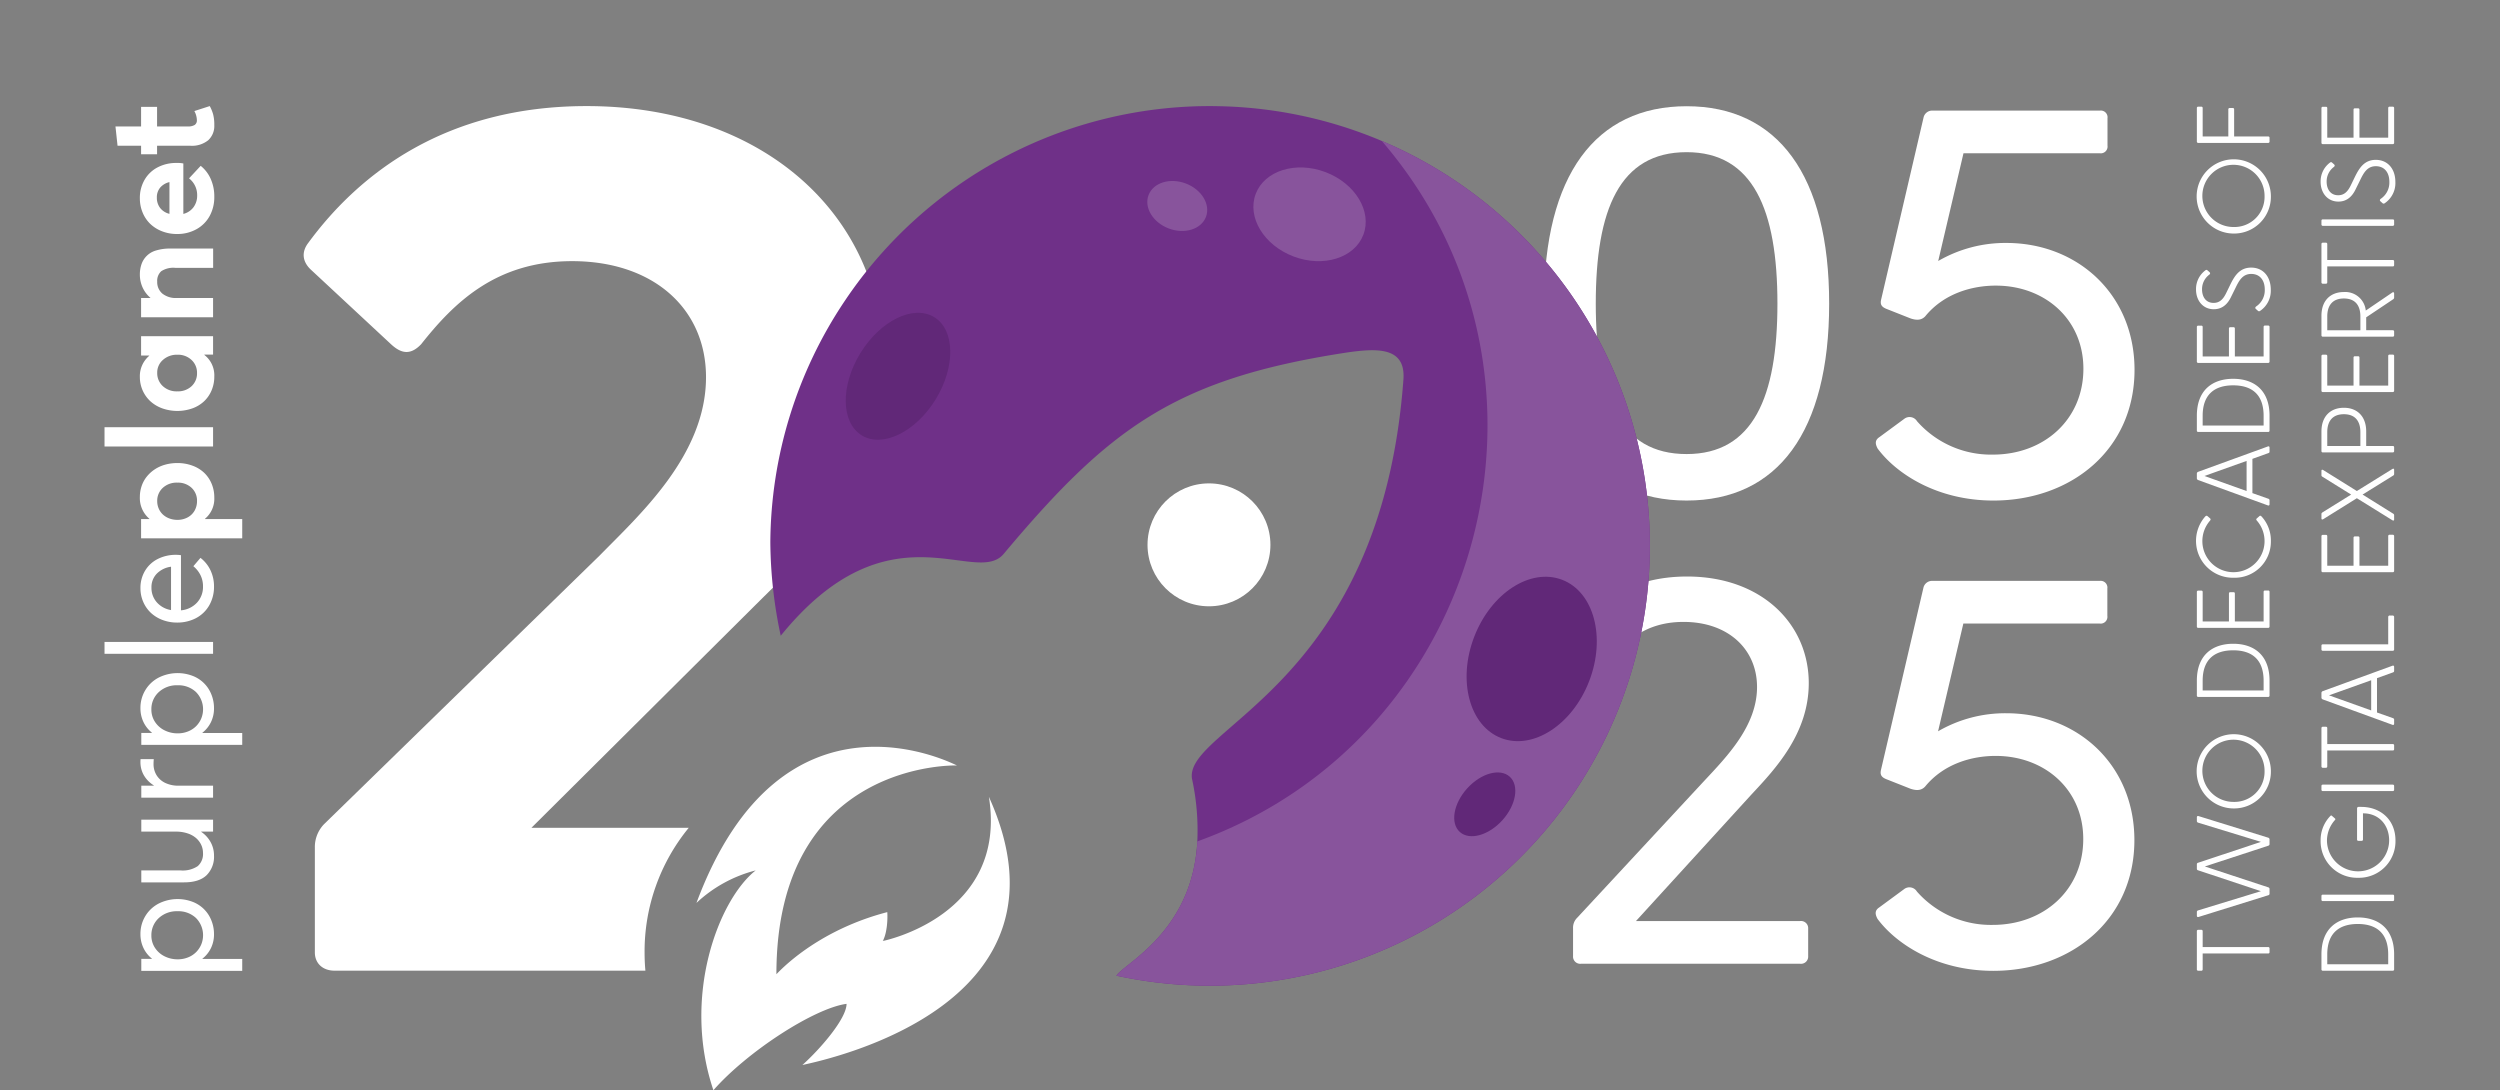<?xml version="1.0" encoding="UTF-8"?> <svg xmlns="http://www.w3.org/2000/svg" id="Layer_4" data-name="Layer 4" viewBox="0 0 631.057 275.198"><rect x="0" y="0" width="631.057" height="275.198" fill="#808080" stroke="none"/><defs><style>.cls-1{fill:#fff;}.cls-2{fill:#606060;}.cls-3{fill:#6f3088;}.cls-4,.cls-6{fill:#88549c;}.cls-4{fill-rule:evenodd;}.cls-5{fill:#612878;}</style></defs><path class="cls-1" d="M36.677,231.252a8.503,8.503,0,0,1,3.371-3.171,10.657,10.657,0,0,1,8.558-.445,8.23,8.23,0,0,1,4.752,4.706,9.203,9.203,0,0,1,.663,3.489,7.868,7.868,0,0,1-.763,3.471,7.618,7.618,0,0,1-2.162,2.689v.073H61.144v2.998H35.668v-3.016h2.671v-.073a7.587,7.587,0,0,1-2.144-2.716,8.009,8.009,0,0,1-.745-3.444A8.666,8.666,0,0,1,36.677,231.252Zm12.774.454a6.453,6.453,0,0,0-4.588-1.69,6.68,6.68,0,0,0-4.815,1.754,5.819,5.819,0,0,0-1.836,4.388,5.56,5.56,0,0,0,.881,3.053,6.08,6.08,0,0,0,2.408,2.162,7.267,7.267,0,0,0,3.362.781,6.879,6.879,0,0,0,2.608-.49,5.992,5.992,0,0,0,2.034-1.327,6.119,6.119,0,0,0,1.291-1.926,6.161,6.161,0,0,0-1.345-6.705Z"></path><path class="cls-1" d="M35.668,206.904H53.785v3.016H50.786v.054a7.426,7.426,0,0,1,2.399,2.635,6.943,6.943,0,0,1,.835,3.325,6.56,6.56,0,0,1-1.89,5.006q-1.889,1.791-5.669,1.79H35.668v-3.016h9.921a6.81,6.81,0,0,0,4.334-1.091,4.068,4.068,0,0,0,1.318-3.325,4.741,4.741,0,0,0-.463-2.062,5.23,5.23,0,0,0-1.309-1.708,6.24,6.24,0,0,0-2.154-1.173,9.043,9.043,0,0,0-2.87-.436h-8.777Z"></path><path class="cls-1" d="M35.487,191.622h3.326q-.056.654-.055,1.199a5.272,5.272,0,0,0,.817,2.943,5.207,5.207,0,0,0,2.236,1.908,7.622,7.622,0,0,0,3.235.655H53.785v3.016H35.668v-3.016h3.162v-.073a7.338,7.338,0,0,1-2.499-2.534,6.559,6.559,0,0,1-.881-3.353A5.231,5.231,0,0,1,35.487,191.622Z"></path><path class="cls-1" d="M36.677,174.214a8.503,8.503,0,0,1,3.371-3.171,10.657,10.657,0,0,1,8.558-.445,8.23,8.23,0,0,1,4.752,4.706,9.203,9.203,0,0,1,.663,3.489,7.868,7.868,0,0,1-.763,3.471,7.618,7.618,0,0,1-2.162,2.689v.073H61.144v2.998H35.668v-3.016h2.671v-.073a7.587,7.587,0,0,1-2.144-2.716,8.009,8.009,0,0,1-.745-3.444A8.666,8.666,0,0,1,36.677,174.214Zm12.774.454a6.453,6.453,0,0,0-4.588-1.69,6.68,6.68,0,0,0-4.815,1.754,5.819,5.819,0,0,0-1.836,4.388,5.56,5.56,0,0,0,.881,3.053,6.08,6.08,0,0,0,2.408,2.162,7.267,7.267,0,0,0,3.362.781,6.879,6.879,0,0,0,2.608-.49,5.992,5.992,0,0,0,2.034-1.327,6.119,6.119,0,0,0,1.291-1.926,6.161,6.161,0,0,0-1.345-6.705Z"></path><path class="cls-1" d="M26.383,165.038V162.04H53.785v2.999Z"></path><path class="cls-1" d="M45.681,140.145v13.918a6.24,6.24,0,0,0,4.043-1.944,5.821,5.821,0,0,0,1.518-4.089,6.262,6.262,0,0,0-.663-2.906,6.875,6.875,0,0,0-1.772-2.198l1.799-2.109a8.652,8.652,0,0,1,2.499,3.079,9.483,9.483,0,0,1,.917,4.245,9.318,9.318,0,0,1-.681,3.568,8.318,8.318,0,0,1-4.824,4.752,10.165,10.165,0,0,1-3.78.691,10.305,10.305,0,0,1-3.752-.672,8.822,8.822,0,0,1-2.943-1.826,8.325,8.325,0,0,1-1.898-2.753,8.517,8.517,0,0,1-.691-3.417,8.374,8.374,0,0,1,1.163-4.416,7.829,7.829,0,0,1,3.207-2.971,10.027,10.027,0,0,1,4.625-1.045A7.605,7.605,0,0,1,45.681,140.145Zm-6.114,11.875a6.025,6.025,0,0,0,3.607,1.971V143.051a6.224,6.224,0,0,0-3.598,1.755,4.851,4.851,0,0,0-1.343,3.515A5.483,5.483,0,0,0,39.566,152.02Z"></path><path class="cls-1" d="M35.75,122.692A7.708,7.708,0,0,1,37.041,120.32a8.85,8.85,0,0,1,1.998-1.825,9.238,9.238,0,0,1,2.617-1.192,11.291,11.291,0,0,1,3.097-.417,10.812,10.812,0,0,1,3.825.655,8.566,8.566,0,0,1,2.963,1.806,8.076,8.076,0,0,1,1.88,2.764,8.933,8.933,0,0,1,.672,3.479,6.584,6.584,0,0,1-2.344,5.359v.072h9.395v4.871H35.614v-4.871h2.09v-.072a6.847,6.847,0,0,1-2.399-5.506A8.56,8.56,0,0,1,35.75,122.692Zm12.602.436a5.01,5.01,0,0,0-3.58-1.298,5.133,5.133,0,0,0-3.689,1.327,4.386,4.386,0,0,0-1.399,3.325,4.668,4.668,0,0,0,.391,1.917,4.441,4.441,0,0,0,1.063,1.498,4.9,4.9,0,0,0,1.617.973,5.702,5.702,0,0,0,2.016.354,5.312,5.312,0,0,0,2.599-.626,4.377,4.377,0,0,0,1.753-1.707,4.83,4.83,0,0,0,.609-2.408A4.401,4.401,0,0,0,48.352,123.127Z"></path><path class="cls-1" d="M26.383,112.707v-4.868H53.785v4.868Z"></path><path class="cls-1" d="M35.614,84.869H53.785v4.635H51.586v.091a6.479,6.479,0,0,1,2.508,5.432,8.933,8.933,0,0,1-.672,3.479,8.043,8.043,0,0,1-1.88,2.762,8.535,8.535,0,0,1-2.963,1.808,11.415,11.415,0,0,1-7.622,0,9.008,9.008,0,0,1-2.999-1.789,8.296,8.296,0,0,1-2.653-6.116,6.73,6.73,0,0,1,2.363-5.359V89.74H35.614Zm12.738,5.998a4.957,4.957,0,0,0-3.58-1.327,5.248,5.248,0,0,0-3.633,1.3,4.205,4.205,0,0,0-1.454,3.279,4.422,4.422,0,0,0,1.399,3.335,5.127,5.127,0,0,0,3.689,1.334,5.02,5.02,0,0,0,3.58-1.298,4.401,4.401,0,0,0,1.381-3.354A4.357,4.357,0,0,0,48.352,90.867Z"></path><path class="cls-1" d="M35.732,66.653a5.436,5.436,0,0,1,3.716-3.443,12.027,12.027,0,0,1,3.561-.472H53.803v4.871H44.227a5.572,5.572,0,0,0-3.525.852,3.255,3.255,0,0,0-1.017,2.636,3.777,3.777,0,0,0,1.291,3.007,5.441,5.441,0,0,0,3.671,1.117H53.785V80.09H35.614V75.222h2.344v-.055A7.469,7.469,0,0,1,35.986,72.542a7.744,7.744,0,0,1-.681-3.207A7.827,7.827,0,0,1,35.732,66.653Z"></path><path class="cls-1" d="M46.28,41.261V53.998A4.567,4.567,0,0,0,48.824,52.334a4.872,4.872,0,0,0,.945-2.971,5.331,5.331,0,0,0-2.054-4.341l2.945-3.161a8.774,8.774,0,0,1,2.498,3.234,10.77,10.77,0,0,1,.935,4.616,9.861,9.861,0,0,1-1.153,4.779,8.417,8.417,0,0,1-3.317,3.351,9.829,9.829,0,0,1-4.942,1.226,10.256,10.256,0,0,1-3.788-.689,8.968,8.968,0,0,1-2.981-1.88,8.412,8.412,0,0,1-1.917-2.863,9.299,9.299,0,0,1-.691-3.58,9.074,9.074,0,0,1,1.191-4.668,8.134,8.134,0,0,1,3.289-3.144,10.014,10.014,0,0,1,4.752-1.108A7.611,7.611,0,0,1,46.28,41.261Zm-5.869,11.22a4.227,4.227,0,0,0,2.362,1.498V45.966a4.382,4.382,0,0,0-2.335,1.382,3.799,3.799,0,0,0-.844,2.543A4.172,4.172,0,0,0,40.412,52.481Z"></path><path class="cls-1" d="M52.558,35.401a6.52,6.52,0,0,1-4.516,1.389H39.648v2.145H35.614V36.79H29.672L29.146,31.922h6.468V26.979h4.034v4.943H47.371a3.264,3.264,0,0,0,1.762-.373,1.36,1.36,0,0,0,.563-1.226,5.037,5.037,0,0,0-.637-2.29l3.888-1.254A9.863,9.863,0,0,1,53.803,28.869a10.522,10.522,0,0,1,.29,2.725A4.878,4.878,0,0,1,52.558,35.401Z"></path><path class="cls-1" d="M572.516,240.682H556.004v3.984c0,.236-.104.367-.341.367h-.759a.331.331,0,0,1-.367-.367V235.073a.332.332,0,0,1,.367-.367h.759c.237,0,.341.132.341.367v3.984H572.516a.332.332,0,0,1,.367.367v.918C572.884,240.577,572.752,240.682,572.516,240.682Z"></path><path class="cls-1" d="M572.569,225.979l-17.587,5.478c-.262.078-.444-.026-.444-.315v-.891a.419.419,0,0,1,.314-.446l15.856-4.849-15.856-5.268a.391.391,0,0,1-.314-.42v-1.1a.382.382,0,0,1,.314-.393l15.856-5.268-15.856-4.85a.436.436,0,0,1-.314-.445v-.891c0-.288.183-.393.444-.314l17.587,5.452a.437.437,0,0,1,.314.445v1.127a.421.421,0,0,1-.314.446l-16.014,5.242,16.014,5.268a.41.41,0,0,1,.314.42v1.153A.392.392,0,0,1,572.569,225.979Z"></path><path class="cls-1" d="M563.789,204.069a9.37,9.37,0,1,1,9.436-9.357A9.288,9.288,0,0,1,563.789,204.069Zm7.837-9.357a7.851,7.851,0,1,0-7.837,7.706A7.608,7.608,0,0,0,571.626,194.712Z"></path><path class="cls-1" d="M572.516,175.921H554.904a.331.331,0,0,1-.367-.367v-3.748c0-6.421,3.905-9.304,9.172-9.304,5.269,0,9.174,2.883,9.174,9.304v3.748A.332.332,0,0,1,572.516,175.921Zm-1.128-4.089c0-5.347-2.935-7.679-7.679-7.679s-7.706,2.333-7.706,7.679v2.464h15.385Z"></path><path class="cls-1" d="M572.516,158.493H554.904a.331.331,0,0,1-.367-.367v-8.675a.331.331,0,0,1,.367-.367h.759c.237,0,.341.131.341.367v7.418h6.632v-7.05c0-.236.13-.341.365-.341h.761c.235,0,.367.105.367.341v7.05h7.26V149.424a.332.332,0,0,1,.367-.367h.761a.332.332,0,0,1,.367.367v8.702A.332.332,0,0,1,572.516,158.493Z"></path><path class="cls-1" d="M563.789,145.834a9.306,9.306,0,0,1-7.156-15.438c.184-.184.367-.314.63-.079l.602.524c.183.184.183.341,0,.577a7.85,7.85,0,1,0,11.821,0c-.211-.236-.184-.393-.026-.551l.629-.551c.235-.262.418-.105.602.079a8.94,8.94,0,0,1,2.333,6.159A9.122,9.122,0,0,1,563.789,145.834Z"></path><path class="cls-1" d="M572.437,127.566l-17.586-6.395a.479.479,0,0,1-.314-.472v-1.128a.479.479,0,0,1,.314-.472l17.586-6.395c.263-.105.446,0,.446.289v.996c0,.209-.079.314-.314.393l-4.01,1.442v8.649l4.01,1.416a.403.403,0,0,1,.314.445v.943C572.884,127.566,572.701,127.67,572.437,127.566ZM567.091,116.348l-10.641,3.8,10.641,3.8Z"></path><path class="cls-1" d="M572.516,109.037H554.904a.331.331,0,0,1-.367-.367v-3.748c0-6.421,3.905-9.304,9.172-9.304,5.269,0,9.174,2.883,9.174,9.304v3.748A.332.332,0,0,1,572.516,109.037Zm-1.128-4.089c0-5.347-2.935-7.679-7.679-7.679s-7.706,2.333-7.706,7.679v2.464h15.385Z"></path><path class="cls-1" d="M572.516,91.608H554.904a.331.331,0,0,1-.367-.367V82.566a.331.331,0,0,1,.367-.367h.759c.237,0,.341.131.341.367v7.418h6.632V82.933c0-.236.13-.341.365-.341h.761c.235,0,.367.105.367.341v7.05h7.26V82.54a.332.332,0,0,1,.367-.367h.761a.332.332,0,0,1,.367.367V91.241A.332.332,0,0,1,572.516,91.608Z"></path><path class="cls-1" d="M570.498,78.478a.415.415,0,0,1-.576-.053l-.499-.445c-.235-.21-.13-.446.053-.603a4.906,4.906,0,0,0,2.203-4.272c0-2.516-1.363-3.958-3.408-3.958-2.124,0-3.04,1.573-3.984,3.538l-1.101,2.228c-.917,1.939-2.306,3.145-4.377,3.145-2.752,0-4.482-2.202-4.482-4.98a5.884,5.884,0,0,1,2.306-4.797c.29-.235.42-.183.63,0l.444.393c.262.236.211.445-.026.655a4.534,4.534,0,0,0-1.834,3.696c0,1.914.97,3.434,2.909,3.434,1.416,0,2.359-.787,3.172-2.464l1.073-2.201c1.075-2.176,2.359-4.246,5.243-4.246,3.014,0,4.953,2.254,4.953,5.583A6.126,6.126,0,0,1,570.498,78.478Z"></path><path class="cls-1" d="M563.789,58.953a9.37,9.37,0,1,1,9.436-9.357A9.288,9.288,0,0,1,563.789,58.953Zm7.837-9.357a7.851,7.851,0,1,0-7.837,7.706A7.608,7.608,0,0,0,571.626,49.596Z"></path><path class="cls-1" d="M572.516,36.073H554.904a.331.331,0,0,1-.367-.367V27.292a.332.332,0,0,1,.367-.367h.759c.237,0,.341.132.341.367v7.156h6.474v-6.815a.332.332,0,0,1,.367-.367h.761c.235,0,.341.132.341.367v6.815h8.57c.235,0,.367.105.367.341v.917A.332.332,0,0,1,572.516,36.073Z"></path><path class="cls-1" d="M603.966,245.033H586.354a.332.332,0,0,1-.367-.368v-3.757c0-6.436,3.905-9.327,9.172-9.327,5.269,0,9.174,2.89,9.174,9.327V244.665A.332.332,0,0,1,603.966,245.033Zm-1.128-4.099c0-5.36-2.935-7.698-7.679-7.698s-7.706,2.338-7.706,7.698v2.47H602.838Z"></path><path class="cls-1" d="M603.966,227.457H586.354a.332.332,0,0,1-.367-.368v-.919c0-.237.13-.342.367-.342h17.612c.235,0,.367.105.367.342v.919A.332.332,0,0,1,603.966,227.457Z"></path><path class="cls-1" d="M595.238,221.572a9.219,9.219,0,0,1-9.462-9.379,8.708,8.708,0,0,1,2.438-6.201c.158-.183.288-.183.42-.052l.761.657a.247.247,0,0,1,0,.394,7.836,7.836,0,0,0-2.018,5.203,7.85,7.85,0,0,0,15.699-.026c0-4.073-2.752-6.91-6.606-6.858v6.568c0,.237-.104.368-.341.368h-.812c-.235,0-.341-.131-.341-.368V204.074a.372.372,0,0,1,.393-.394h.655c4.901,0,8.649,3.258,8.649,8.487A9.203,9.203,0,0,1,595.238,221.572Z"></path><path class="cls-1" d="M603.966,199.688H586.354a.332.332,0,0,1-.367-.368v-.919c0-.237.13-.342.367-.342h17.612c.235,0,.367.105.367.342V199.32A.332.332,0,0,1,603.966,199.688Z"></path><path class="cls-1" d="M603.966,189.442H587.454v3.993c0,.237-.104.368-.341.368H586.354a.332.332,0,0,1-.367-.368v-9.616a.332.332,0,0,1,.367-.368h.759c.237,0,.341.132.341.368v3.993h16.512a.333.333,0,0,1,.367.368v.92C604.333,189.337,604.202,189.442,603.966,189.442Z"></path><path class="cls-1" d="M603.887,182.952l-17.586-6.411a.48.48,0,0,1-.314-.473V174.938a.48.48,0,0,1,.314-.473l17.586-6.411c.263-.105.446,0,.446.29v.998c0,.21-.079.315-.314.394l-4.01,1.446v8.67l4.01,1.419a.403.403,0,0,1,.314.446v.946C604.333,182.952,604.15,183.057,603.887,182.952Zm-5.347-11.245-10.641,3.809,10.641,3.809Z"></path><path class="cls-1" d="M603.966,164.273H586.354a.332.332,0,0,1-.367-.368v-.919c0-.237.13-.342.367-.342h16.485v-6.884a.372.372,0,0,1,.393-.394h.708a.372.372,0,0,1,.393.394v8.144A.332.332,0,0,1,603.966,164.273Z"></path><path class="cls-1" d="M603.966,144.441H586.354a.332.332,0,0,1-.367-.368v-8.696a.332.332,0,0,1,.367-.368h.759c.237,0,.341.131.341.368v7.436h6.632v-7.068c0-.237.13-.342.365-.342h.761c.235,0,.367.105.367.342v7.068h7.26v-7.462a.332.332,0,0,1,.367-.368h.761a.332.332,0,0,1,.367.368v8.723A.332.332,0,0,1,603.966,144.441Z"></path><path class="cls-1" d="M603.861,131.305l-8.937-5.544-8.466,5.281c-.262.158-.471.131-.471-.184v-1.077c0-.21.053-.29.262-.447l7.233-4.492-7.233-4.493c-.209-.132-.262-.21-.262-.421v-1.077c0-.316.209-.342.471-.184l8.466,5.28,8.937-5.544c.263-.158.472-.131.472.184v1.025a.445.445,0,0,1-.262.446l-7.706,4.782,7.706,4.808a.447.447,0,0,1,.262.447v1.025C604.333,131.437,604.124,131.463,603.861,131.305Z"></path><path class="cls-1" d="M603.966,114.202H586.354a.332.332,0,0,1-.367-.368v-4.913c0-3.914,2.359-5.99,5.661-5.99,3.276,0,5.635,2.076,5.635,5.99v3.653h6.683c.235,0,.367.105.367.342v.919A.332.332,0,0,1,603.966,114.202Zm-8.152-5.124c0-2.548-1.126-4.519-4.166-4.519s-4.194,1.971-4.194,4.519v3.495h8.361Z"></path><path class="cls-1" d="M603.966,98.964H586.354a.332.332,0,0,1-.367-.368V89.9a.332.332,0,0,1,.367-.368h.759c.237,0,.341.131.341.368v7.436h6.632V90.268c0-.237.13-.342.365-.342h.761c.235,0,.367.105.367.342v7.068h7.26V89.873a.332.332,0,0,1,.367-.368h.761a.332.332,0,0,1,.367.368v8.723A.332.332,0,0,1,603.966,98.964Z"></path><path class="cls-1" d="M604.071,75.555l-6.789,4.545v3.258h6.683c.235,0,.367.105.367.342v.919a.332.332,0,0,1-.367.368H586.354a.332.332,0,0,1-.367-.368v-4.913c0-3.914,2.359-5.99,5.661-5.99a5.208,5.208,0,0,1,5.529,4.676l6.683-4.545c.29-.184.472-.053.472.263v.972A.501.501,0,0,1,604.071,75.555Zm-8.257,4.309c0-2.548-1.126-4.519-4.166-4.519s-4.194,1.971-4.194,4.519v3.495h8.361Z"></path><path class="cls-1" d="M603.966,67.253H587.454v3.993c0,.237-.104.368-.341.368H586.354a.332.332,0,0,1-.367-.368V61.63a.332.332,0,0,1,.367-.368h.759c.237,0,.341.132.341.368v3.993h16.512a.333.333,0,0,1,.367.368v.92C604.333,67.147,604.202,67.253,603.966,67.253Z"></path><path class="cls-1" d="M603.966,57.007H586.354a.332.332,0,0,1-.367-.368v-.919c0-.237.13-.342.367-.342h17.612c.235,0,.367.105.367.342v.919A.332.332,0,0,1,603.966,57.007Z"></path><path class="cls-1" d="M601.948,51.307a.414.414,0,0,1-.576-.053l-.499-.446c-.235-.21-.13-.447.053-.605a4.921,4.921,0,0,0,2.203-4.282c0-2.522-1.363-3.968-3.408-3.968-2.124,0-3.04,1.577-3.984,3.547l-1.101,2.233c-.917,1.944-2.306,3.153-4.377,3.153-2.752,0-4.482-2.207-4.482-4.992a5.903,5.903,0,0,1,2.306-4.809c.29-.236.42-.183.63,0l.444.394c.262.237.211.446-.026.657a4.549,4.549,0,0,0-1.834,3.705c0,1.918.97,3.442,2.909,3.442,1.416,0,2.359-.789,3.172-2.47l1.073-2.206c1.075-2.181,2.359-4.257,5.243-4.257,3.014,0,4.953,2.259,4.953,5.596A6.145,6.145,0,0,1,601.948,51.307Z"></path><path class="cls-1" d="M603.966,36.384H586.354a.332.332,0,0,1-.367-.368V27.32a.332.332,0,0,1,.367-.368h.759c.237,0,.341.131.341.368v7.436h6.632V27.688c0-.237.13-.342.365-.342h.761c.235,0,.367.105.367.342v7.068h7.26V27.293a.332.332,0,0,1,.367-.368h.761a.332.332,0,0,1,.367.368v8.723A.332.332,0,0,1,603.966,36.384Z"></path><path class="cls-1" d="M148.062,26.779c-35.454,0-57.323,16.947-70.243,34.527-1.648,2.15-1.648,4.616.666,6.777l20.21,18.802c2.651,2.466,4.976,2.772,7.617,0,8.294-10.476,18.89-20.963,38.106-20.963,20.548,0,33.796,12.026,33.796,29.289,0,19.73-16.893,34.833-26.834,45.003L81.802,208.036a8.281,8.281,0,0,0-2.325,5.849v26.517c0,2.772,1.986,4.616,4.966,4.616H162.914c-.142-1.517-.207-3.045-.207-4.594a49.258,49.258,0,0,1,11.152-31.472H134.149l57.651-57.334c9.941-9.865,31.144-29.278,31.144-60.106C222.944,54.519,192.793,26.779,148.062,26.779Zm74.653,210.841s.076-.011.229-.044v-.415Q222.83,237.407,222.715,237.62Z"></path><path class="cls-1" d="M389.751,76.651c0-32.441,12.988-49.836,35.986-49.836s35.986,17.394,35.986,49.836c0,32.304-12.988,49.698-35.986,49.698S389.751,108.955,389.751,76.651Zm35.986,37.964c16.765,0,22.928-14.357,22.928-37.964,0-23.745-6.163-38.239-22.928-38.239-16.915,0-22.928,14.494-22.928,38.239C402.809,100.258,408.822,114.615,425.737,114.615Z"></path><path class="cls-1" d="M473.966,113.234c-.742-1.38-.594-2.208.444-2.899l6.381-4.693a2.208,2.208,0,0,1,3.115.69,24.873,24.873,0,0,0,19.14,8.421c12.909,0,22.85-8.835,22.85-21.674,0-12.562-9.794-20.983-22.108-20.983-5.935,0-13.057,1.933-17.804,7.73-.89.967-2.078,1.105-3.71.552l-5.935-2.347c-1.483-.552-1.78-1.243-1.483-2.485l10.682-45.832a2.238,2.238,0,0,1,2.374-1.794H530.051a1.705,1.705,0,0,1,1.928,1.933V36.755a1.705,1.705,0,0,1-1.928,1.933H495.628l-6.381,27.195a33.73,33.73,0,0,1,17.211-4.556c17.953,0,32.346,12.977,32.346,32.028,0,20.154-16.025,32.994-35.611,32.994C488.803,126.349,478.565,119.446,473.966,113.234Z"></path><path class="cls-1" d="M397.075,241.334v-7.041a3.499,3.499,0,0,1,1.038-2.623l31.9-34.375c5.935-6.35,13.503-14.08,13.503-23.882,0-9.525-7.271-16.428-18.547-16.428-10.534,0-15.579,5.936-18.992,10.629a1.808,1.808,0,0,1-2.967.138l-5.491-4.832c-1.038-.967-1.038-1.794-.148-3.037,5.193-7.455,13.947-14.358,28.488-14.358,18.844,0,30.714,12.01,30.714,26.92,0,12.701-8.458,21.674-14.393,28.025L412.95,232.499H454.346a1.815,1.815,0,0,1,2.078,1.933v6.903a1.815,1.815,0,0,1-2.078,1.933H399.152A1.815,1.815,0,0,1,397.075,241.334Z"></path><path class="cls-1" d="M473.93,231.946c-.742-1.38-.594-2.208.444-2.899l6.381-4.693a2.208,2.208,0,0,1,3.115.69,24.873,24.873,0,0,0,19.14,8.421c12.909,0,22.85-8.835,22.85-21.674,0-12.562-9.794-20.983-22.108-20.983-5.935,0-13.057,1.933-17.804,7.73-.89.967-2.078,1.105-3.71.552l-5.935-2.347c-1.483-.552-1.78-1.243-1.483-2.485l10.682-45.832a2.238,2.238,0,0,1,2.374-1.794h42.138a1.705,1.705,0,0,1,1.928,1.933v6.903A1.705,1.705,0,0,1,530.016,157.4H495.593l-6.381,27.195a33.73,33.73,0,0,1,17.211-4.556c17.953,0,32.346,12.977,32.346,32.028,0,20.155-16.025,32.994-35.611,32.994C488.767,245.061,478.53,238.159,473.93,231.946Z"></path><path class="cls-2" d="M222.944,237.162v.415c-.153.033-.229.044-.229.044Q222.829,237.407,222.944,237.162Z"></path><path class="cls-3" d="M416.473,137.791A111.093,111.093,0,0,1,281.805,246.284c1.805-2.875,17.02-10.097,19.964-29.464.023-.104.034-.207.046-.299.161-1.046.276-2.151.368-3.289.023-.311.035-.575.046-.84a61.117,61.117,0,0,0-1.345-15.824c-1.967-12.857,47.634-23.541,53.361-100.627.701-8.453-6.601-8.131-14.95-6.854-42.838,6.659-59.433,19.113-85.941,50.728-7.096,8.476-28.889-13.133-56.282,20.666a115.835,115.835,0,0,1-2.622-23.53,110.463,110.463,0,0,1,18.837-61.066l.138-.207a110.923,110.923,0,0,1,92.025-48.899c.322,0,.655,0,.977.012A110.962,110.962,0,0,1,416.473,137.791Z"></path><path class="cls-4" d="M416.473,137.791A111.093,111.093,0,0,1,281.805,246.284c1.805-2.875,17.02-10.097,19.964-29.464.023-.104.034-.207.046-.299a23.985,23.985,0,0,0,.368-3.289c.012-.311.012-.575.012-.828.012,0,.023-.012.034-.012,72.532-26.152,97.2-117.9,46.565-176.816A110.991,110.991,0,0,1,416.473,137.791Z"></path><ellipse class="cls-5" cx="386.638" cy="166.337" rx="21.41" ry="15.552" transform="translate(92.315 467.221) rotate(-68.91)"></ellipse><ellipse class="cls-5" cx="226.678" cy="94.98" rx="17.502" ry="11.153" transform="translate(27.18 238.523) rotate(-58.47)"></ellipse><ellipse class="cls-5" cx="374.788" cy="203.028" rx="9.399" ry="5.989" transform="translate(-27.158 344.892) rotate(-47.885)"></ellipse><ellipse class="cls-6" cx="330.558" cy="54.096" rx="11.385" ry="14.531" transform="translate(162.823 344.026) rotate(-69.243)"></ellipse><ellipse class="cls-6" cx="297.167" cy="51.993" rx="6.072" ry="7.75" transform="translate(143.232 311.445) rotate(-69.243)"></ellipse><path class="cls-1" d="M249.619,201.137c4.812,30.099-26.788,36.395-26.788,36.395,1.175-2.151,1.247-5.875,1.14-7.292-13.806,3.595-23.255,10.727-27.988,15.676.001-54.197,45.581-52.697,45.587-52.697-.33-.013-44.082-23.551-65.768,34.702a34.25,34.25,0,0,1,14.948-8.21c-9.442,7.477-18.66,31.925-10.669,55.486,8.542-9.753,25.498-20.719,33.611-21.805-.012,3.756-6.657,11.409-11.151,15.438,8.208-1.768,70.577-15.767,47.079-67.693Z"></path><circle class="cls-1" cx="305.172" cy="137.53" r="15.512"></circle></svg> 